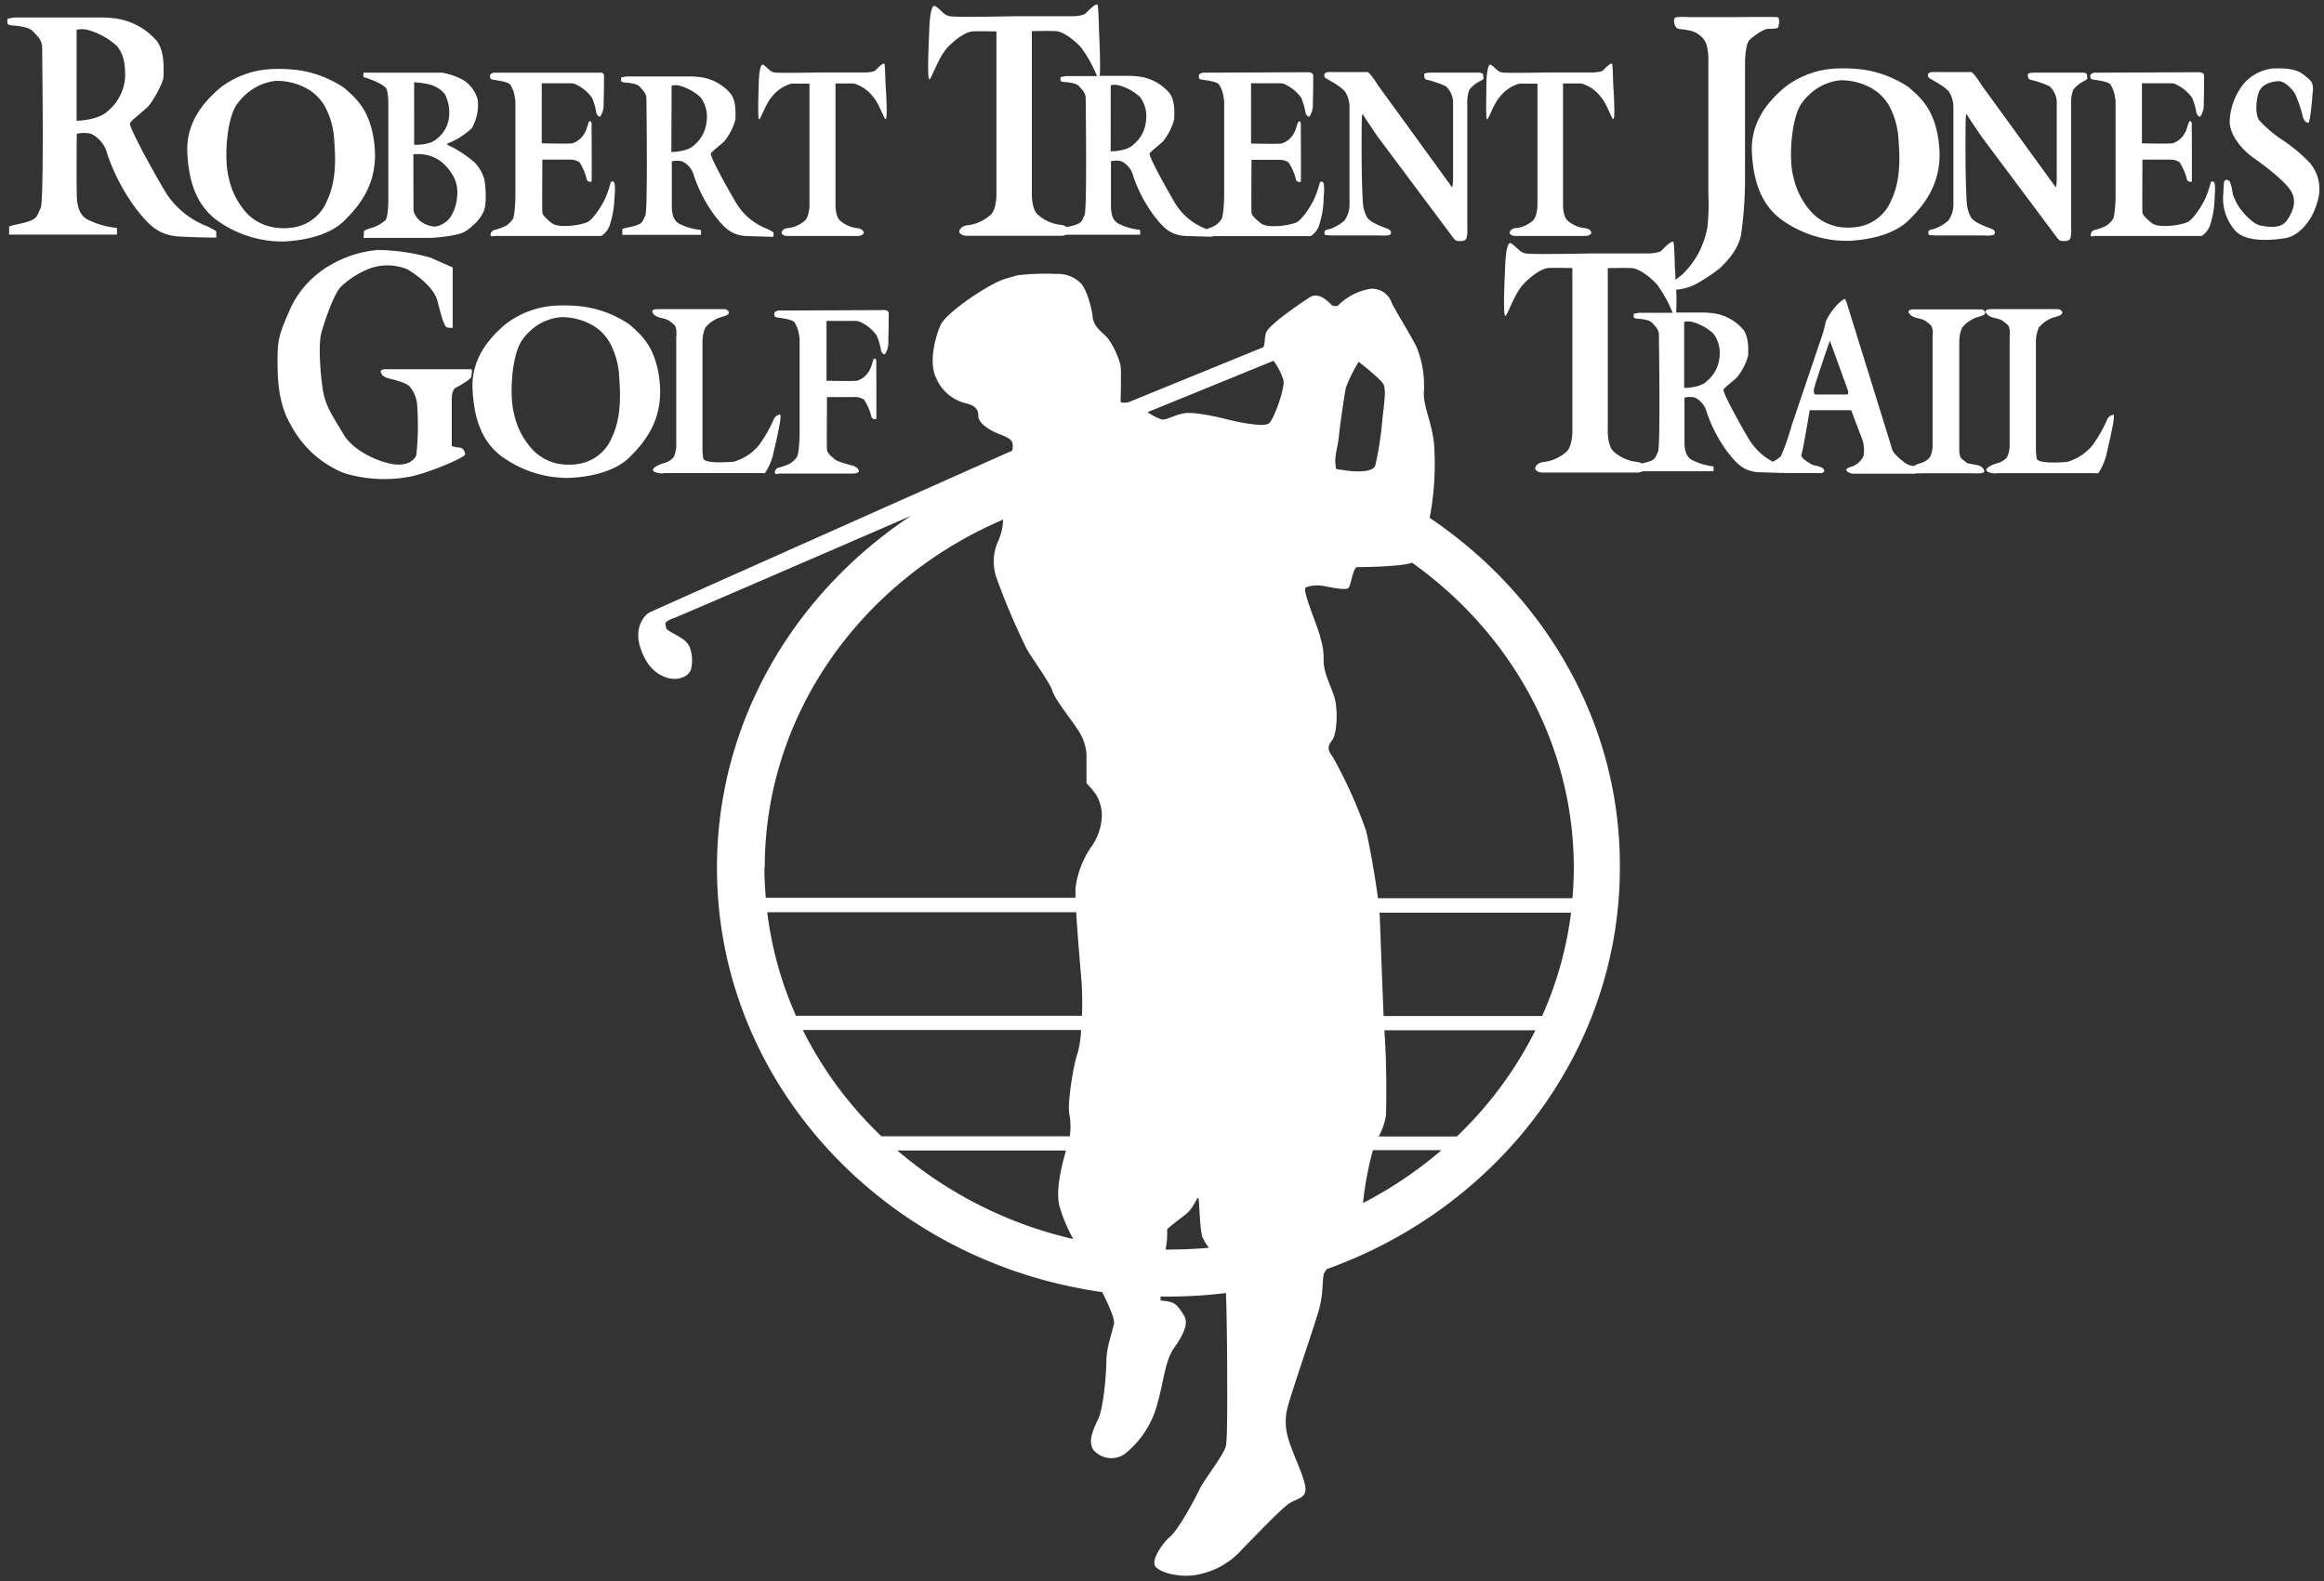 <svg id="Layer_1" data-name="Layer 1" xmlns="http://www.w3.org/2000/svg" viewBox="0 0 351.67 239.33"><rect x="0" y="0" width="351.67" height="239.33" fill="#333333" stroke="none"/><defs><style>.cls-1{fill:#fff;}</style></defs><title>Artboard 1</title><path class="cls-1" d="M216.35,78.38c0-.21.07-.4.1-.62A43.17,43.17,0,0,0,217,67.18c-.32-3.21-1.67-5.84-1.54-7.83a15.48,15.48,0,0,0-1.09-6.8c-.9-1.86-3.4-5.84-3.78-6.73a3.15,3.15,0,0,0-3.14-2.12,9,9,0,0,0-4.81,2.37c-.19.38-.9.26-1.09.13S199.72,44,198.18,45s-6.29,4.23-6.61,5.39-.08,2-.53,2.21l-20.32,8.29s-1.15.19-1.15-.13.13-4.41,0-5.44a12.77,12.77,0,0,0-1.73-3.85c-.64-1-2.31-1.73-2.5-3.53s-1.09-4.43-1.8-5.07a4.82,4.82,0,0,0-3.72-1.41,37,37,0,0,0-5.77.19c-1,.26-2.25.65-2.25.65-2.69,1-8.66,5.07-9.49,6.93s-1.8,5.77-.64,8A6.55,6.55,0,0,0,146,61c1.67.38,2.05,1,2.05,2s1.54,2,2.69,2.5,2.44.83,2.5,1.73-.13,1-.13,1-53.88,24-54.78,24.44S96,95,96.83,97.79s2.31,4.17,4,4.75,3.4-.13,3.72-1.22.26-3.27-.77-4.23-3-1.6-3-2.12-.58-.77,1.15-1.41c1.09-.4,21.17-9.1,35.9-15.48-17.72,11.74-29.34,31.23-29.34,53.26,0,32.56,25.36,59.59,58.3,64.21,1,2,1.93,4.09,1.78,4.8-.32,1.48-1.15,3.66-1.15,5.58s-.45,7.18-1.22,8.79-1.6,3.4-.77,4.68a3.57,3.57,0,0,0,4.68.71,14.17,14.17,0,0,0,5-7.57c1.09-3.85,1.16-6.61,2.63-8.66s2.12-3.72,1.41-4.81-1.16-1.86-2.18-2.05a9.13,9.13,0,0,0-1.35-.19s0-.23,0-.6l1.19,0a72.12,72.12,0,0,0,8.7-.54c.15,3.71.19,10.09.19,12.34,0,3,.06,9.49-.19,10.78s-3.27,5.07-4,6.61-3.21,6.09-4.36,7.06-3.14,3.72-2.25,4.68,4.11,1.8,7,1a11.86,11.86,0,0,0,6.09-3.72c1.86-1.86,6.09-6.35,7.25-7s2.31-.77,2.31-2.05-1.28-4-1.92-5.71-1.6-3.91-.71-7,3.78-11.42,4.62-14.3.45-5.13.9-5.84l.33-.47c25.88-9.25,44.35-33,44.35-60.78C245.24,109.5,233.81,90.15,216.35,78.38ZM202.59,66.14c.08-1.09.84-6.44,1.09-7.53a22.77,22.77,0,0,1,1.92-3.85s3.35,2.59,3.76,3.43.08,2.93-.17,5.19a49.79,49.79,0,0,1-1.09,7.11c-.42,1.09-3.26.92-4.77.67s-1.09,0-1.25-1S202.5,67.23,202.59,66.14ZM192.72,54.6a10.8,10.8,0,0,1,1.5,2.93c.25,1.17-1.42,5.86-2.17,6.52s-4.77-.17-6.36-.58-5-1.17-6.52-.92-2.68,1.09-3.43.92a8.83,8.83,0,0,1-2.09-1.09Zm-77,76.74c0-23.42,14.83-43.62,36.07-52.7a8.27,8.27,0,0,1-.72,3.18,7.58,7.58,0,0,0-.32,5.52,101.79,101.79,0,0,0,4.68,11c.9,1.54,3.46,5,3.85,6.29s3,4.49,3.78,5.77a7.33,7.33,0,0,1,1.35,3.78v4.36a14.36,14.36,0,0,1,1.41,1.67,6,6,0,0,1,.9,3.53,8.56,8.56,0,0,1-1.54,4.36,13.86,13.86,0,0,0-2.44,6.41c0,.34,0,.81,0,1.36H115.88C115.76,134.39,115.67,132.87,115.67,131.34Zm.43,6.72h46.7c.2,3.5.63,8.29.81,10.53a48.42,48.42,0,0,1,.06,5.14H120.45A54.84,54.84,0,0,1,116.1,138.06Zm5.38,17.83h42.06a15.82,15.82,0,0,1-.52,3.48c-.58,1.54-1.54,7.25-1.28,9.11a10.26,10.26,0,0,1,.09,3.49H133.38A58.15,58.15,0,0,1,121.48,155.89Zm39.78,18.23c-.66,2.31-1.59,5.94-1,8.4a23.51,23.51,0,0,0,2.1,5,62.4,62.4,0,0,1-26.62-13.4Zm15.06,15a12,12,0,0,0,.24-3c0-.26,2.12-1.73,3.08-2.57s1.54-2.63,1.67-2.18.19,4.62.58,5.84a7.69,7.69,0,0,0,1,1.63q-2.92.27-5.92.27Zm29.88-7.05a49.69,49.69,0,0,1,1.5-8h10.38A61.64,61.64,0,0,1,206.2,182.1ZM220.45,172H208.62a9.92,9.92,0,0,0,1.1-3.11c.06-1.16.13-7.31-.13-11.16,0-.49-.07-1.1-.1-1.8h22.85A58.18,58.18,0,0,1,220.45,172Zm12.92-18.23h-24c-.22-5.06-.47-12.31-.57-14.64,0-.3,0-.65-.07-1h29A54.85,54.85,0,0,1,233.37,153.73Zm4.57-17.83H208.51c-.47-3.6-1.33-8.37-1.8-10.22a70.07,70.07,0,0,0-5.07-11.23c-.71-.9-.83-1.48-.07-2.44s.9-4.62.39-6.41-1.67-3.66-1.67-5.71a9.82,9.82,0,0,0-.45-3.27c-.32-1.67-2.89-7.38-2.25-7.76a5.22,5.22,0,0,1,2.82-.19c.77.13,3.27.71,3.66.26s.64-3.14,1.35-3.14,6.71-.06,8.25-.67c14.85,10.56,24.48,27.35,24.48,46.22C238.15,132.87,238.07,134.39,237.95,135.9Z"/><path class="cls-1" d="M25,29c-1.93-3.24-5.62-9.94-5.32-10.4s2.06-1.82,2.7-2.45,2.36-3.59,2.36-4.57.25-3.69-1-5.36a10.05,10.05,0,0,0-6-3.39A18.1,18.1,0,0,0,15,2.64H2.19l-1.05.19c0,.54-.23.92.54,1S4.3,4,5,4.75,6.38,6.06,6.38,7.3s.31,23.11-.23,24.19-.46,1.54-1.77,2-3,.62-3,.85v1.16H17.7v-1a13.58,13.58,0,0,1-3.31-.77c-1.16-.54-2.7-.69-2.77-4.24s0-9.24,0-9.24a4.81,4.81,0,0,1,2.16,0,4.6,4.6,0,0,1,2.46,3.08,30.16,30.16,0,0,0,4.39,8.32c1.85,2.31,3.24,4,6.7,4.16s5.39.15,5.39.15V35A10,10,0,0,0,31,34.1,12.79,12.79,0,0,1,25,29ZM16.26,16.85c-1.43,1.38-4.67,1.43-4.67,1.43V4.51a3.51,3.51,0,0,1,1.62,0,10.69,10.69,0,0,1,4.43,2.41c1,1.08,1.38,2.75,1.28,4.92A7.25,7.25,0,0,1,16.26,16.85Z"/><path class="cls-1" d="M52.09,33.41c2.53-2.49,5.14-5.86,4.58-11.4s-3.05-7.31-4.58-8.71a16.77,16.77,0,0,0-6.71-2.65,23.58,23.58,0,0,0-4.14-.2,13.74,13.74,0,0,0-7.83,2.77c-2.77,2.33-5.3,5.46-5.06,10s1.53,8.27,5.06,10.52a16.87,16.87,0,0,0,9.4,2.81C45.22,36.46,49.56,35.9,52.09,33.41Zm-14.47-.85a11.4,11.4,0,0,1-3-5.65c-.7-2.58-.41-8.42,1.08-10.9A8.79,8.79,0,0,1,38,13.65a8,8,0,0,1,3.75-1.41,9.46,9.46,0,0,1,4.9,1.28,7.17,7.17,0,0,1,2.86,3.29,12.18,12.18,0,0,1,1.07,4.52c.18,2.41.38,5.95-1.1,9.06a6.53,6.53,0,0,1-4.9,4,8.88,8.88,0,0,1-3.25,0A7.39,7.39,0,0,1,37.62,32.55Z"/><path class="cls-1" d="M99.82,57.8c-.56-5.54-3.05-7.31-4.58-8.71a16.76,16.76,0,0,0-6.71-2.65,23.49,23.49,0,0,0-4.14-.2A13.75,13.75,0,0,0,76.57,49c-2.77,2.33-5.3,5.46-5.06,10S73,67.27,76.57,69.52A16.87,16.87,0,0,0,86,72.33c2.41-.08,6.75-.64,9.27-3.13S100.38,63.34,99.82,57.8ZM92.6,66.18a6.53,6.53,0,0,1-4.9,4,8.88,8.88,0,0,1-3.25,0,7.39,7.39,0,0,1-3.67-1.93,11.4,11.4,0,0,1-3-5.65c-.7-2.58-.41-8.42,1.08-10.9a8.79,8.79,0,0,1,2.26-2.35A8,8,0,0,1,84.86,48a9.46,9.46,0,0,1,4.9,1.28,7.18,7.18,0,0,1,2.87,3.29,12.18,12.18,0,0,1,1.07,4.52C93.87,59.53,94.08,63.07,92.6,66.18Z"/><path class="cls-1" d="M94.41,12.47c.56.06,1.91.11,2.41.67s1,1,1,1.85.22,16.85-.17,17.63-.34,1.12-1.29,1.46-2.19.45-2.19.62v.84h11.91v-.73a9.91,9.91,0,0,1-2.42-.56c-.84-.39-2-.51-2-3.09s0-6.74,0-6.74a3.5,3.5,0,0,1,1.57,0,3.35,3.35,0,0,1,1.8,2.25,22,22,0,0,0,3.2,6.06c1.35,1.68,2.36,2.92,4.89,3s3.93.11,3.93.11v-.67a7.25,7.25,0,0,0-1.29-.67,9.32,9.32,0,0,1-4.32-3.71c-1.4-2.36-4.1-7.24-3.87-7.58s1.5-1.32,2-1.79a9,9,0,0,0,1.72-3.33c0-.72.18-2.69-.72-3.91a7.33,7.33,0,0,0-4.34-2.47,13.15,13.15,0,0,0-2.08-.14H94.78l-.77.14C94,12.13,93.85,12.41,94.41,12.47Zm7.22.49a2.56,2.56,0,0,1,1.18,0A7.79,7.79,0,0,1,106,14.72a4.88,4.88,0,0,1,.93,3.59A5.29,5.29,0,0,1,105,22c-1,1-3.41,1-3.41,1Z"/><path class="cls-1" d="M58.56,13.63a9.2,9.2,0,0,1,.2,2V30.36s0,2.63-.47,3a6,6,0,0,1-1.89,1.08c-.47.1-1.35.44-1.33.59A7.07,7.07,0,0,1,55,36H65.28s4-.22,5.16-1,2.83-2.24,3-4a14.68,14.68,0,0,0-.15-3.86,6.09,6.09,0,0,0-1.52-2.61A19.49,19.49,0,0,0,69,22.58c-.64-.42-1.77-.69-1.16-.91a11.18,11.18,0,0,0,3.57-2.29,7.22,7.22,0,0,0,.89-4.25,5.21,5.21,0,0,0-2.16-3A11.09,11.09,0,0,0,66.92,11H55s-.07.65.06.68S58.34,12.67,58.56,13.63Zm4.11-1.18a14.68,14.68,0,0,1,2.16.29,5.66,5.66,0,0,1,1.39.55,4,4,0,0,1,1.12,1,6.22,6.22,0,0,1,.62,3.3,4.84,4.84,0,0,1-2.68,3.94,6.65,6.65,0,0,1-2.61.37Zm-.12,10.87,1.08,0a6.15,6.15,0,0,1,1.48.29,5.84,5.84,0,0,1,1.83,1,8.07,8.07,0,0,1,1.5,1.78,5,5,0,0,1,.75,3.05,6.66,6.66,0,0,1-1,3.37,3.54,3.54,0,0,1-2.31,1.48,3.85,3.85,0,0,1-2.48-1,4.12,4.12,0,0,1-.64-.87,2.18,2.18,0,0,1-.19-.62Z"/><path class="cls-1" d="M265.1,23.12c.24,4.54,1.53,8.27,5.06,10.52a16.87,16.87,0,0,0,9.4,2.81c2.41-.08,6.75-.64,9.28-3.13s5.14-5.86,4.58-11.4-3.05-7.31-4.58-8.71a16.76,16.76,0,0,0-6.71-2.65,23.51,23.51,0,0,0-4.13-.2,13.74,13.74,0,0,0-7.83,2.77C267.39,15.45,264.86,18.59,265.1,23.12Zm7.34-7.21a8.8,8.8,0,0,1,2.26-2.35,8,8,0,0,1,3.75-1.41,9.46,9.46,0,0,1,4.9,1.28,7.17,7.17,0,0,1,2.87,3.29,12.18,12.18,0,0,1,1.07,4.52c.18,2.41.38,5.95-1.1,9.06a6.53,6.53,0,0,1-4.9,4,8.87,8.87,0,0,1-3.25,0,7.39,7.39,0,0,1-3.67-1.93,11.41,11.41,0,0,1-3-5.65C270.67,24.24,271,18.4,272.44,15.92Z"/><path class="cls-1" d="M77.22,12.82a4.54,4.54,0,0,1,.65,1.72c.07.46.12.69.12.69V29.88s-.07,2.94-.43,3.33a3.41,3.41,0,0,1-1.07,1,8.62,8.62,0,0,1-1.61.58c-.62.12-.74.8-.6.92s.57,0,.57,0H91a3.33,3.33,0,0,0,1.21-1.46,15.12,15.12,0,0,0,.58-2.32A16.79,16.79,0,0,0,93,29.61a7.56,7.56,0,0,0,0-1.84c-.12-.43-.52-.33-.59-.17a16.67,16.67,0,0,1-.86,2.5c-.78,1.6-2,3.24-2.71,3.54-1.2.5-4.4.91-5.36.12s-1.36-1.2-1.41-1.6,0-8,0-8h4.09a2.65,2.65,0,0,1,1.51.38A8.36,8.36,0,0,1,88.8,27.2c.07.29.67.41.72.26s0-8.37,0-8.37.1-.91-.34-.72c-.19.09-.31,1.13-.75,1.84a3.29,3.29,0,0,1-1.81,1.48c-.74.1-4.64,0-4.64,0V12.6h4.5a2,2,0,0,1,.89.29,6.17,6.17,0,0,1,2.21,1.91,9.47,9.47,0,0,1,.66,2.29c.17.51.53.6.57.57a3.14,3.14,0,0,0,.53-2c.05-1.22.06-3.45.06-4.1a.6.6,0,0,0-.22-.51A1.45,1.45,0,0,0,90.5,11L74.74,11s-.42.09-.54.29a.67.67,0,0,0,.09.67C74.44,12.13,76.84,12.25,77.22,12.82Z"/><path class="cls-1" d="M334.54,27.6a16.61,16.61,0,0,1-.86,2.5c-.78,1.6-2,3.24-2.71,3.54-1.2.5-4.4.91-5.36.12s-1.36-1.2-1.41-1.6,0-8,0-8h4.09a2.64,2.64,0,0,1,1.51.38,8.39,8.39,0,0,1,1.14,2.66c.07.29.67.41.72.26s0-8.37,0-8.37.1-.91-.34-.72c-.19.09-.32,1.13-.75,1.84a3.29,3.29,0,0,1-1.81,1.48c-.74.1-4.64,0-4.64,0V12.6h4.5a2,2,0,0,1,.88.29,6.16,6.16,0,0,1,2.21,1.91,9.45,9.45,0,0,1,.66,2.29c.17.51.53.6.57.57a3.13,3.13,0,0,0,.53-2c.05-1.22.06-3.45.06-4.1a.6.6,0,0,0-.22-.51,1.45,1.45,0,0,0-.68-.12L316.89,11s-.42.09-.54.29a.67.67,0,0,0,.09.67c.14.14,2.54.26,2.92.84a4.54,4.54,0,0,1,.65,1.72c.07.46.12.69.12.69V29.88s-.07,2.94-.43,3.33a3.42,3.42,0,0,1-1.07,1,8.66,8.66,0,0,1-1.61.58c-.62.12-.74.8-.6.92s.57,0,.57,0h16.18a3.32,3.32,0,0,0,1.2-1.46,15,15,0,0,0,.58-2.32,16.71,16.71,0,0,0,.18-2.32,7.58,7.58,0,0,0,0-1.84C335,27.34,334.61,27.44,334.54,27.6Z"/><path class="cls-1" d="M133.52,46.93,117.76,47s-.42.09-.54.29a.67.67,0,0,0,.09.67c.14.14,2.54.26,2.92.84a4.54,4.54,0,0,1,.65,1.72c.07.46.12.69.12.69V65.85s-.07,2.94-.43,3.33a3.41,3.41,0,0,1-1.07,1,8.6,8.6,0,0,1-1.61.58c-.62.12-.74.8-.6.92s.57,0,.57,0l11.09,0c.5,0,.88-.11,1-.31s-.34-.8-1-.92a20.47,20.47,0,0,1-2.4-.76c-1-.79-1.36-1.2-1.41-1.6s0-8,0-8h4.09a2.64,2.64,0,0,1,1.51.38,8.37,8.37,0,0,1,1.14,2.66c.07.29.67.41.72.26s0-8.37,0-8.37.1-.91-.33-.72c-.19.09-.32,1.13-.75,1.84a3.29,3.29,0,0,1-1.81,1.48c-.74.1-4.64,0-4.64,0V48.57h4.5a2,2,0,0,1,.88.29,6.17,6.17,0,0,1,2.21,1.91,9.49,9.49,0,0,1,.66,2.29c.17.51.53.6.57.57a3.13,3.13,0,0,0,.53-2c.05-1.22.06-3.45.06-4.1a.6.6,0,0,0-.22-.51A1.46,1.46,0,0,0,133.52,46.93Z"/><path class="cls-1" d="M114.9,18.06c.27-.18,1-2.47,2-3.52a5.57,5.57,0,0,1,2.84-1.88c.69,0,2.75,0,2.75,0V31s0,1.74-.69,2.38a4.64,4.64,0,0,1-2.52,1.14c-.78,0-1.16.62-.93.9a1.08,1.08,0,0,0,.7.29l.61,0h10.25a1.18,1.18,0,0,0,.73-.31c.23-.27-.18-.84-1-.88a4.64,4.64,0,0,1-2.52-1.14c-.73-.64-.69-2.38-.69-2.38V12.63s2.06,0,2.75,0A5.57,5.57,0,0,1,132,14.51c1,1.05,1.69,3.34,2,3.52s.14-3.43,0-5.31c0,0-.06-2.58-.15-3s-1.1.64-1.37.92-1.37.32-1.37.32h-6.73s-6.5.14-7.23,0-1-.78-1.65-1.14-.69,2.88-.69,2.88C114.76,14.62,114.63,18.24,114.9,18.06Z"/><path class="cls-1" d="M225.06,18.06c.27-.18,1-2.47,2-3.52a5.58,5.58,0,0,1,2.84-1.88c.69,0,2.75,0,2.75,0V31s0,1.74-.69,2.38a4.64,4.64,0,0,1-2.52,1.14c-.78,0-1.16.62-.93.9a1.09,1.09,0,0,0,.7.29l.61,0H240a1.18,1.18,0,0,0,.73-.31c.23-.27-.18-.84-1-.88a4.63,4.63,0,0,1-2.52-1.14c-.73-.64-.69-2.38-.69-2.38V12.63s2.06,0,2.75,0a5.57,5.57,0,0,1,2.84,1.88c1,1.05,1.69,3.34,2,3.52s.14-3.43,0-5.31c0,0-.06-2.58-.15-3s-1.1.64-1.37.92-1.37.32-1.37.32h-6.73s-6.5.14-7.23,0-1-.78-1.65-1.14-.69,2.88-.69,2.88C224.92,14.62,224.78,18.24,225.06,18.06Z"/><path class="cls-1" d="M140.66,12c.37-.25,1.35-3.31,2.64-4.72s2.88-2.45,3.8-2.52,3.68,0,3.68,0v24.6s.06,2.33-.92,3.19a6.22,6.22,0,0,1-3.37,1.53c-1,.06-1.55.84-1.25,1.21a1.45,1.45,0,0,0,.94.39l.81,0h13.74a2.05,2.05,0,0,0,.62-.16h11.18v-.73a9.91,9.91,0,0,1-2.42-.56c-.84-.39-2-.51-2-3.09s0-6.74,0-6.74a3.49,3.49,0,0,1,1.57,0,3.35,3.35,0,0,1,1.8,2.25,22,22,0,0,0,3.2,6.07c1.35,1.68,2.36,2.92,4.89,3s3.93.11,3.93.11v-.09h14.84a3.32,3.32,0,0,0,1.21-1.46,15,15,0,0,0,.58-2.32,16.72,16.72,0,0,0,.18-2.32,7.57,7.57,0,0,0,0-1.84c-.12-.43-.52-.33-.59-.17a16.61,16.61,0,0,1-.86,2.5c-.78,1.6-2,3.24-2.71,3.54-1.2.5-4.4.91-5.36.12s-1.36-1.2-1.41-1.6,0-8,0-8h4.09a2.65,2.65,0,0,1,1.51.38,8.39,8.39,0,0,1,1.14,2.66c.07.29.67.41.72.26s0-8.37,0-8.37.1-.91-.33-.72c-.19.09-.32,1.13-.75,1.84a3.29,3.29,0,0,1-1.81,1.48c-.74.1-4.64,0-4.64,0V12.6h4.5a2,2,0,0,1,.88.29,6.16,6.16,0,0,1,2.21,1.91,9.45,9.45,0,0,1,.66,2.29c.17.51.53.6.57.57a3.13,3.13,0,0,0,.53-2c.05-1.22.06-3.45.06-4.1a.6.6,0,0,0-.22-.51,1.45,1.45,0,0,0-.68-.12L182,11s-.42.09-.54.29a.67.67,0,0,0,.09.67c.14.14,2.54.26,2.92.84a4.55,4.55,0,0,1,.65,1.72c.07.46.12.69.12.69V29.88s-.07,2.94-.43,3.33a3.42,3.42,0,0,1-1.07,1,10.32,10.32,0,0,1-1.18.46l-.4-.17a9.32,9.32,0,0,1-4.32-3.71c-1.4-2.36-4.1-7.24-3.87-7.58s1.5-1.32,2-1.79A9,9,0,0,0,177.69,18c0-.72.18-2.69-.72-3.91a7.32,7.32,0,0,0-4.34-2.47,13.25,13.25,0,0,0-2.08-.14h-4.14c.13-1.21,0-4.68-.1-6.68,0,0-.08-3.46-.2-4s-1.47.86-1.84,1.23-1.84.43-1.84.43h-9s-8.71.18-9.69,0-1.35-1-2.21-1.53-.92,3.86-.92,3.86C140.48,7.38,140.3,12.23,140.66,12Zm27.42.9a2.57,2.57,0,0,1,1.18,0,7.8,7.8,0,0,1,3.23,1.76,4.88,4.88,0,0,1,.93,3.59,5.29,5.29,0,0,1-1.94,3.66c-1,1-3.41,1-3.41,1ZM156.14,29.31V4.71s2.76-.06,3.68,0,2.52,1.1,3.8,2.51A20.1,20.1,0,0,1,166,11.52h-4.74l-.77.14c0,.39-.17.67.39.73s1.91.11,2.41.67,1,1,1,1.85.22,16.85-.17,17.63-.34,1.12-1.29,1.46a11.58,11.58,0,0,1-1.41.36,1.8,1.8,0,0,0-1-.34,6.22,6.22,0,0,1-3.37-1.53C156.07,31.64,156.14,29.31,156.14,29.31Z"/><path class="cls-1" d="M203.62,14a4.53,4.53,0,0,1,.59,2.41V31a4.08,4.08,0,0,1-.77,2.38,6.49,6.49,0,0,1-2.11,1.25c-.34.1-.79.15-.86.34s-.11.58.17.61,1,.06,1,.06h7.3s1.4.12,1.51-.25-.06-.54-.36-.71-2.86-.92-3.28-1.9a5.39,5.39,0,0,1-.56-1.88c-.3-4.17-.19-12.33-.19-12.33s0-1.64.21-1.22,2.2,3.33,2.2,3.33l11.34,15.18s.36.58.72.6a3.15,3.15,0,0,0,.8,0,.91.91,0,0,0,.55-.31,4.23,4.23,0,0,0,.15-1.55v-19a5.36,5.36,0,0,1,.31-2,4.4,4.4,0,0,1,.85-.85c.53-.41,1.27-.67,1.28-.82s0-.79-.19-.84a4.66,4.66,0,0,0-.48-.1h-7.15s-1.17,0-1.15.25,0,.71.36.82a14.23,14.23,0,0,1,2.93,1,3.46,3.46,0,0,1,1.09,2.24c0,.94,0,11.63,0,11.63s0,1.65-.22,1.33S208.59,13,208.59,13s-1.3-2.07-1.65-2.09h-5.37s-1.11-.11-1.15.33a.49.49,0,0,0,.19.59C201,12.09,203.09,13.13,203.62,14Z"/><path class="cls-1" d="M295,14a4.53,4.53,0,0,1,.59,2.41V31a4.08,4.08,0,0,1-.77,2.38,6.49,6.49,0,0,1-2.11,1.25c-.34.1-.79.15-.86.34s-.11.58.17.61,1,.06,1,.06h7.3s1.4.12,1.51-.25-.06-.54-.36-.71-2.86-.92-3.28-1.9a5.37,5.37,0,0,1-.56-1.88c-.3-4.17-.19-12.33-.19-12.33s0-1.64.21-1.22,2.2,3.33,2.2,3.33l11.34,15.18s.36.58.72.6a3.16,3.16,0,0,0,.8,0,.91.91,0,0,0,.55-.31,4.23,4.23,0,0,0,.15-1.55v-19a5.36,5.36,0,0,1,.31-2,4.39,4.39,0,0,1,.85-.85c.53-.41,1.27-.67,1.28-.82s0-.79-.19-.84a4.66,4.66,0,0,0-.48-.1H308s-1.17,0-1.15.25,0,.71.36.82a14.23,14.23,0,0,1,2.93,1,3.46,3.46,0,0,1,1.09,2.24c0,.94,0,11.63,0,11.63s0,1.65-.22,1.33S299.94,13,299.94,13s-1.3-2.07-1.65-2.09h-5.37s-1.11-.11-1.15.33a.49.49,0,0,0,.19.59C292.32,12.09,294.44,13.13,295,14Z"/><path class="cls-1" d="M349.56,24.69a24.12,24.12,0,0,0-4.35-3.62,18.58,18.58,0,0,1-3.28-2.8c-.7-.77-.59-3.21-.07-4.43s2.14-1.55,3-1.55,2,1.18,2.44,1.92a19.56,19.56,0,0,1,1.18,3.5c.22.7.44.74.78.89s.66-4.09.7-4.69a2.89,2.89,0,0,0,0-1c-.11-.44-.18-.7-1.44-1.66s-3.1-.92-4.61-.89a6.86,6.86,0,0,0-4.43,2.36,9.68,9.68,0,0,0-2.07,5.46c-.15,2.25,2,4.61,3.65,5.75s4.87,3.62,5.68,5.09.26,2.91-.59,4.21-2.36,1.22-4,.92c-1-.17-2.19-1.29-3.17-2.58a8,8,0,0,1-1.14-2.32,6.05,6.05,0,0,0-.41-1.73c-.21-.34-.79-.47-.89.07-.05.33-.08,1.14-.11,1.77a7.33,7.33,0,0,0,2,5.75c1.77,1.59,5.5,1.25,7.45.92s4.06-2.58,4.83-5.64A6.11,6.11,0,0,0,349.56,24.69Z"/><path class="cls-1" d="M71.25,55.88H58.62s-1.13-.09-1,.42.52.8,1.32,1,2.69.66,3.11,1.27a4.86,4.86,0,0,1,1.08,2.83A41.71,41.71,0,0,1,63,68.88c-.28.71-1.23,1.6-3.2,1.41s-6.17-1.79-7.82-4.57-2.78-4.29-3.16-6.93-.66-6.74-.19-8.43,1.89-5.94,3-7a13,13,0,0,1,4.62-2.83,7.92,7.92,0,0,1,5.42.24c1.79,1.08,4.05,2.92,4.52,4.76s1,3.86,1.41,4a2.45,2.45,0,0,0,.9.09l0-3.3V40.47s-2.31-1-3.3-1.46a30.72,30.72,0,0,0-8-1.18,17,17,0,0,0-6.69,2A14.76,14.76,0,0,0,44,46.55c-1.46,3.39-2,4.43-2,7.54S42,61,44.11,64.5a15.75,15.75,0,0,0,8,7.12,21.07,21.07,0,0,0,9.94.52c2.83-.57,8.39-2.92,8.34-3.39s-.38-1-.8-1a6.09,6.09,0,0,1-1.23-.24V60.26s0-1.23.57-1.55,2.4-1.32,2.4-1.74S71.58,55.88,71.25,55.88Z"/><path class="cls-1" d="M101.81,69.32a2.7,2.7,0,0,1-1.33.77c-.7.18-2.1.81-1.55,1.25a2.54,2.54,0,0,0,1.66.26h14.76a.87.87,0,0,0,.41,0A9.12,9.12,0,0,0,117,68.73c.15-.77,1.51-6.09,1-6a1.34,1.34,0,0,0-1,.92,20.76,20.76,0,0,1-2.18,3.76,7.78,7.78,0,0,1-3.8,2.47c-1,.07-4.5.33-4.61-.55a11.71,11.71,0,0,1-.11-1.25V51.58a5.18,5.18,0,0,1,.44-2A4.83,4.83,0,0,1,109.11,48c.77-.22,1-.3,1.14-.55s-.18-.66-.63-.66l-5.16,0H99.6s-1.37-.07-.74.7,1.73.55,2.47,1.11.92.66,1,1.33,0,1,0,1V67.74S102.18,69,101.81,69.32Z"/><path class="cls-1" d="M319.78,62.76a1.34,1.34,0,0,0-1,.92,20.78,20.78,0,0,1-2.18,3.76,7.78,7.78,0,0,1-3.8,2.47c-1,.07-4.5.33-4.61-.55a11.75,11.75,0,0,1-.11-1.25V51.58a5.17,5.17,0,0,1,.44-2A4.83,4.83,0,0,1,310.89,48c.77-.22,1-.3,1.14-.55s-.18-.66-.63-.66l-5.16,0h-4.87s-1.37-.07-.74.7,1.73.55,2.47,1.11.92.66,1,1.33,0,1,0,1V67.74s-.15,1.25-.52,1.59a2.7,2.7,0,0,1-1.33.77c-.7.18-2.1.81-1.55,1.25a2.54,2.54,0,0,0,1.66.26h14.76a.86.86,0,0,0,.41,0,9.11,9.11,0,0,0,1.22-2.84C318.9,68,320.26,62.65,319.78,62.76Z"/><path class="cls-1" d="M299.74,46.82l-5.16,0h-4.87s-1.37-.07-.74.7,1.73.55,2.47,1.11.92.66,1,1.33,0,1,0,1V67.74s-.15,1.25-.52,1.59a2.7,2.7,0,0,1-1.33.77,5,5,0,0,0-1,.44,3,3,0,0,1-1.26-.44c-.7-.52-1.84-1.48-2-2.07s-6.75-21.77-6.75-21.77-.3-1.18-.55-1a7.27,7.27,0,0,1-.59.44,9.61,9.61,0,0,0-2.14,2.91c-.18.81-.44,1.77-.44,1.77l-4.76,14.06a36.09,36.09,0,0,1-1.59,4.57,4.77,4.77,0,0,1-1.24.87,9.4,9.4,0,0,1-3.59-3.36c-1.4-2.36-4.1-7.24-3.87-7.58s1.5-1.32,2-1.79a9,9,0,0,0,1.72-3.33c0-.72.18-2.69-.72-3.91a7.32,7.32,0,0,0-4.34-2.47,13.15,13.15,0,0,0-2.08-.14h-3.75a34.33,34.33,0,0,0,0-3.46,7.68,7.68,0,0,0,3.09-.9,28.64,28.64,0,0,0,3.49-2.31c.64-.64,2.8-2.61,3.25-5.16a61.17,61.17,0,0,0,.59-8v-18s0-2.85.74-3.49,2.07-1.62,2.8-1.62,1.48,0,1.53-.34.25-1.38-.2-1.43-6.84,0-6.84,0l-6.49,0s-2.07-.14-2.21.16-.1,1.48.64,1.62,2.16.15,3,.84a3,3,0,0,1,1.33,2.11,10,10,0,0,1,.15,1.18V29.3a33.46,33.46,0,0,1-.15,5.16A14.49,14.49,0,0,1,257.18,38a13.28,13.28,0,0,1-2.66,3.59l-1,.76c0-.6,0-1.17-.07-1.65,0,0-.08-3.46-.2-4s-1.47.86-1.84,1.23-1.84.43-1.84.43h-9s-8.71.18-9.69,0-1.35-1-2.21-1.53-.92,3.86-.92,3.86c-.12,2.51-.31,7.36.06,7.12s1.35-3.31,2.64-4.72,2.88-2.45,3.8-2.52,3.68,0,3.68,0V65.2s.06,2.33-.92,3.19a6.22,6.22,0,0,1-3.37,1.53c-1,.06-1.55.84-1.25,1.21a1.45,1.45,0,0,0,.94.39l.81,0h13.74a2,2,0,0,0,.71-.2h10.71v-.73A9.92,9.92,0,0,1,256.9,70c-.84-.39-2-.51-2-3.09s0-6.74,0-6.74a3.5,3.5,0,0,1,1.57,0,3.35,3.35,0,0,1,1.8,2.25,22,22,0,0,0,3.2,6.06c1.35,1.68,2.36,2.92,4.89,3s3.93.11,3.93.11v0h4.52c.11,0,1.44.15,1.22-.44s-1.55-.7-1.77-.81-1.88-1-1.66-1.55,1.25-6.71,1.25-6.71h6.27l1.77,4.68A5.48,5.48,0,0,1,282,69a3.23,3.23,0,0,1-1.59,1.55c-.55.18-1.33.37-.92.77a1.42,1.42,0,0,0,1,.37h9.26l.22-.06a5.15,5.15,0,0,0,.76,0h7.75s1.74.11,1.77-.24-.21-.62-.62-.86-2-.33-2.1-.53-.75-.48-.89-.86a3.26,3.26,0,0,1-.16-1V51.58a5.18,5.18,0,0,1,.44-2A4.83,4.83,0,0,1,299.23,48c.77-.22,1-.3,1.14-.55S300.18,46.82,299.74,46.82ZM250.89,68.37c-.39.79-.34,1.12-1.29,1.46a9.86,9.86,0,0,1-1.18.31,1.87,1.87,0,0,0-.84-.25,6.22,6.22,0,0,1-3.37-1.53c-1-.86-.92-3.19-.92-3.19V40.58s2.76-.06,3.68,0,2.52,1.1,3.8,2.51a19.58,19.58,0,0,1,2.33,4.25H248l-.77.14c0,.39-.17.67.39.73s1.91.11,2.41.67,1,1,1,1.85S251.28,67.58,250.89,68.37Zm7.37-10.66c-1,1-3.41,1-3.41,1v-10a2.56,2.56,0,0,1,1.18,0,7.78,7.78,0,0,1,3.23,1.76A4.88,4.88,0,0,1,260.2,54,5.29,5.29,0,0,1,258.26,57.7Zm21.25,2h-4.68c-.41,0-.33-.33-.37-.66s2.43-7.49,2.43-7.49,2.77,7.53,2.8,7.75A.5.5,0,0,1,279.51,59.73Z"/></svg>